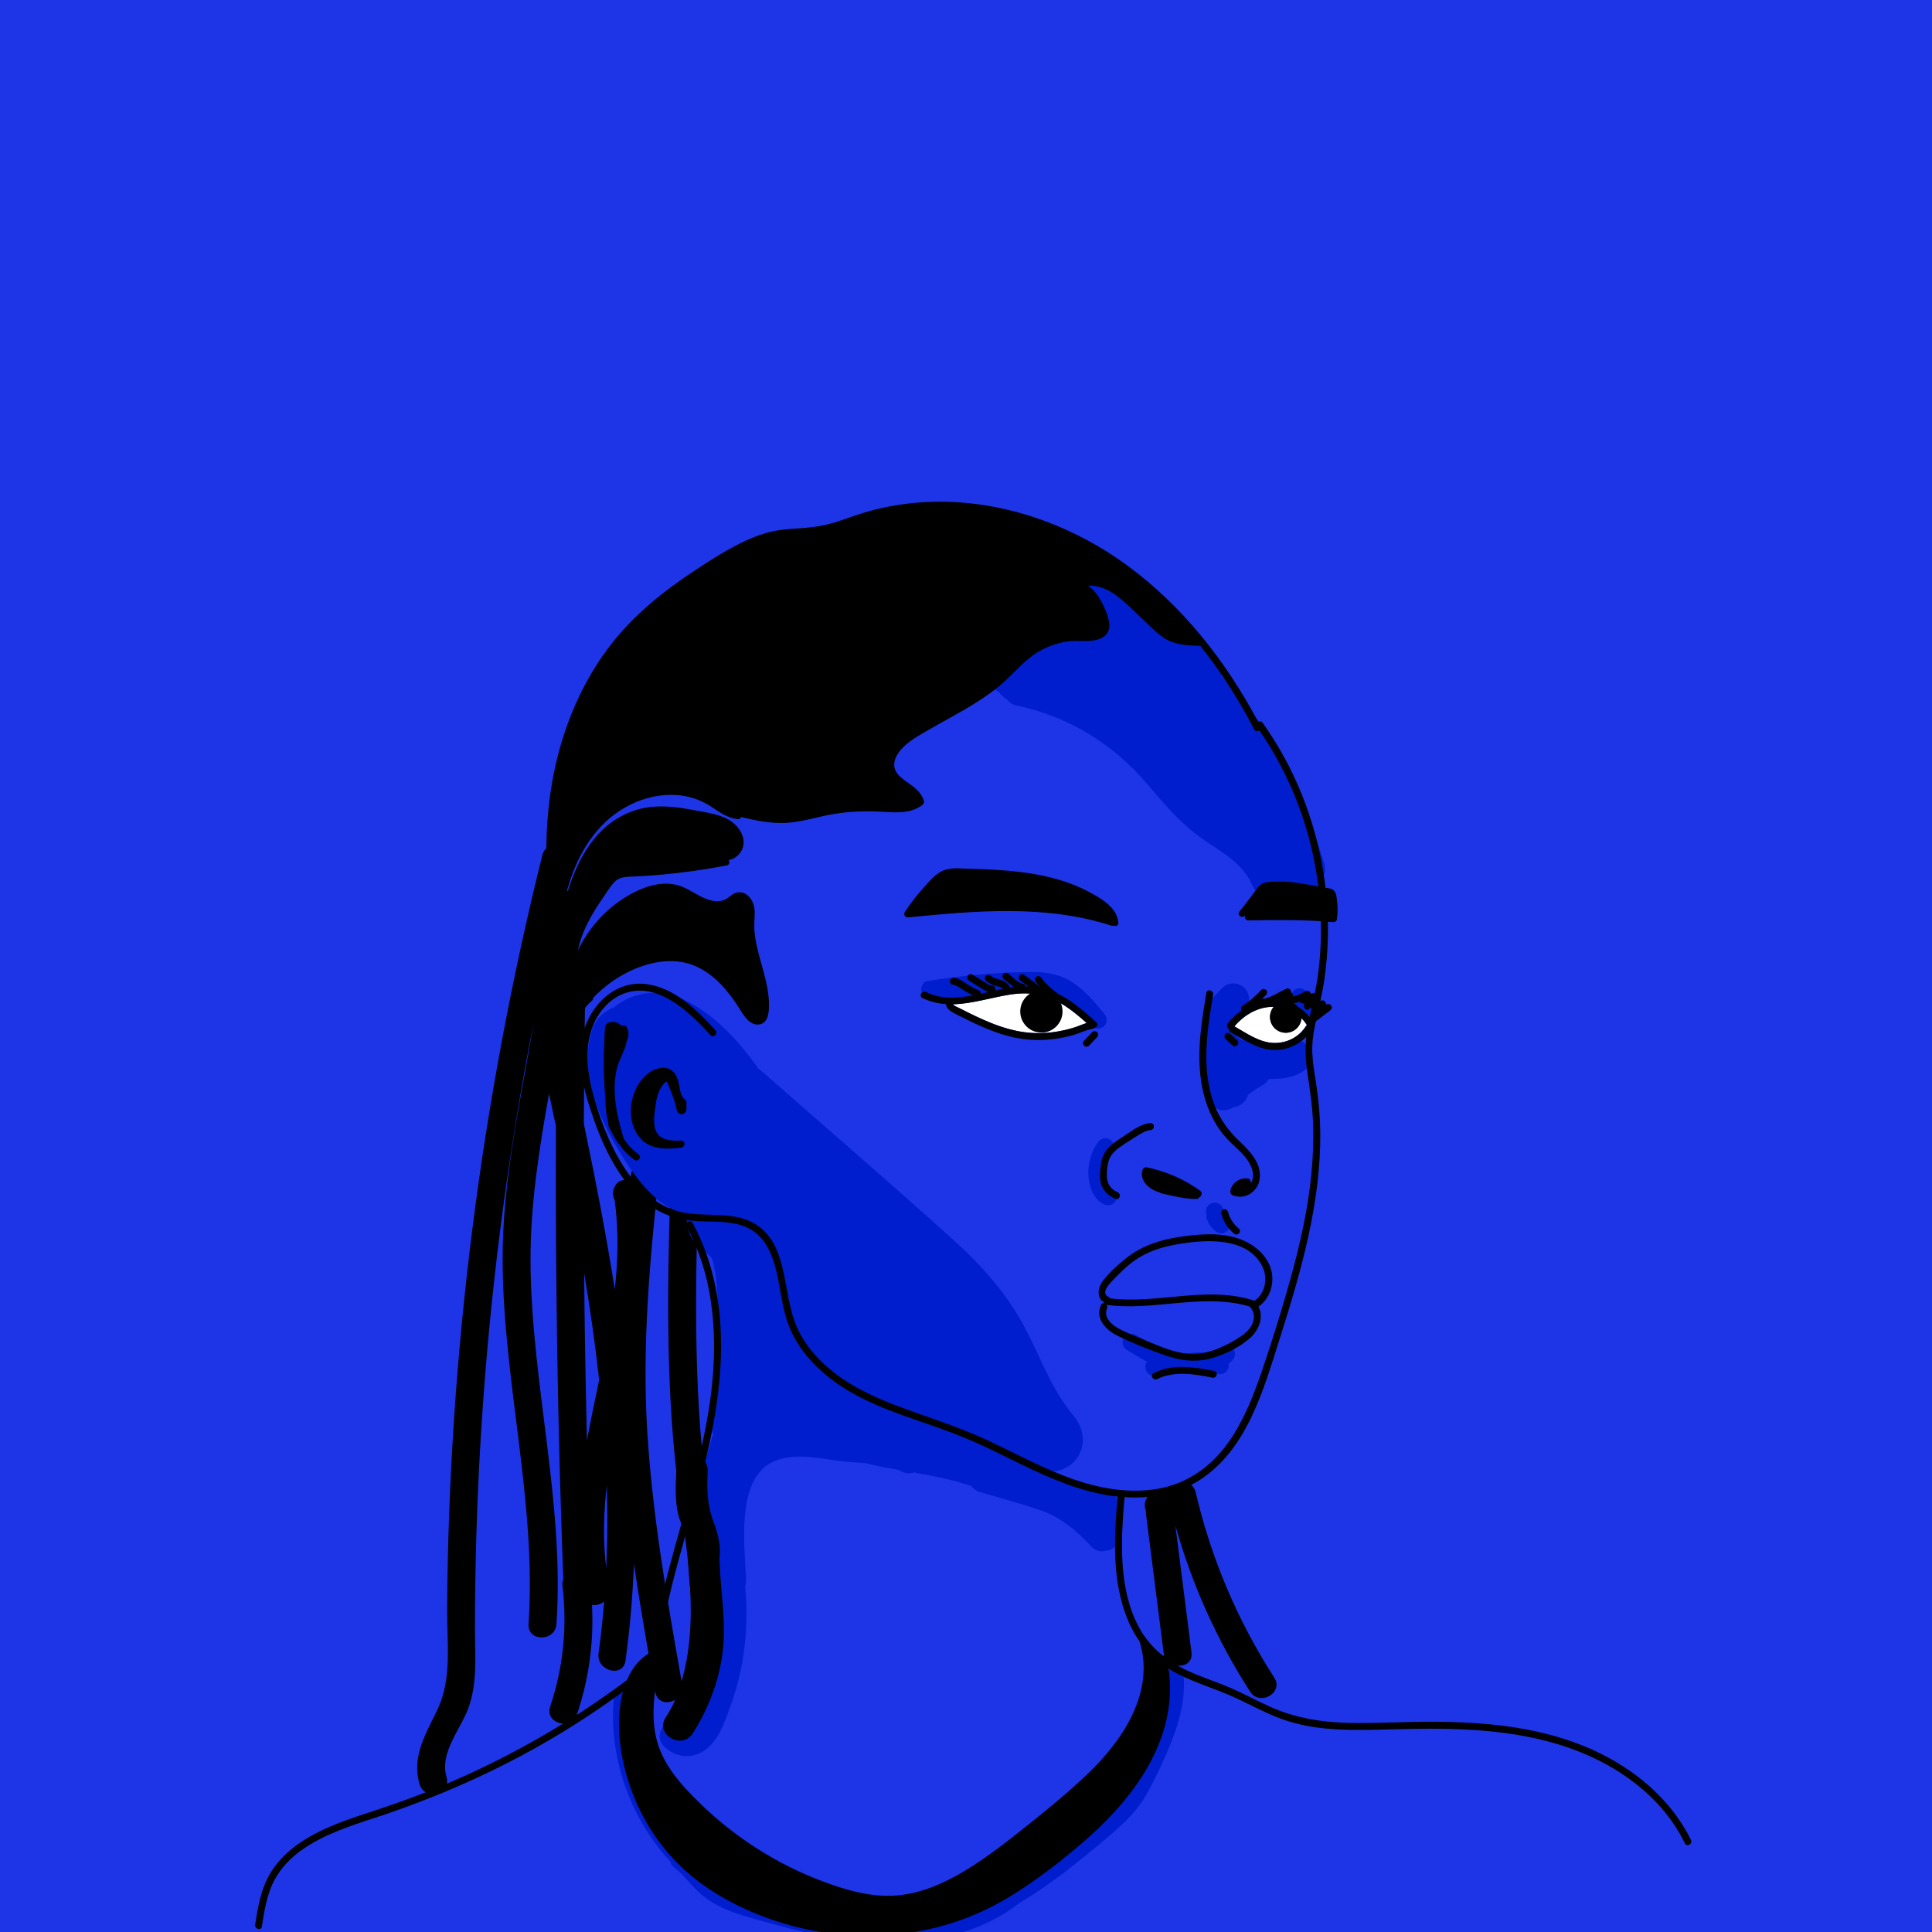 <?xml version="1.0" encoding="UTF-8"?>
<svg xmlns="http://www.w3.org/2000/svg" viewBox="0 0 1920 1920">
  <defs>
    <style>
      .i {
        fill: #001ece;
      }

      .j {
        fill: #1e35e7;
      }

      .k {
        fill: #fff;
      }
    </style>
  </defs>
  <g id="a" data-name="Layer 1">
    <rect class="j" x="0" width="1920" height="1920"/>
    <path d="M699.45,1458.68c-11.11-102.5-7.84-205.82-4.61-308.65.56-17.86-27.18-17.84-27.74,0-3.09,98.39-6.17,197.14,3.25,295.3,6.98,72.74,28.04,153.54,7.01,225.51-14.54-82.41-29.01-165.04-34.15-248.68-5.24-85.19,2.57-169.69,11.55-254.35,1.88-17.73-25.88-17.6-27.74,0-.47,4.39-.93,8.79-1.38,13.18-7.81-1.2-15.92,3.08-14.62,12.96,3.89,29.48,3.15,58.65-.05,87.64-8.63-55.21-19.36-110.19-30.77-164.89.18-39.85.54-79.69,1.16-119.54.17-10.94-10.16-15.14-18.26-12.69,4.16-28.86,7.24-57.86,8.07-87.12.24-8.29-5.62-12.68-12.01-13.27,2.14-8.92,4.31-17.83,6.53-26.73,4.31-17.33-22.44-24.72-26.75-7.38-60.9,244.79-93,496.7-94.6,748.97-.21,32.82,5.1,69.06-9.38,99.53-11.45,24.11-26.19,47.1-17.97,74.7,5.09,17.07,31.87,9.8,26.75-7.38-7.11-23.88,14.06-47.18,21.86-68.66,9.01-24.8,6.42-52.23,6.42-78.12,0-62.47,1.86-124.94,5.57-187.3,7.35-123.49,21.97-246.52,43.87-368.27,2.93-16.28,6-32.53,9.19-48.75-13.2,79.45-31.63,158.28-31.15,239.28.72,120.61,33.89,238.99,25.76,359.95-1.2,17.82,26.55,17.75,27.74,0,8.13-120.96-25.05-239.34-25.76-359.95-.33-56.41,8.52-111.79,18.38-167.07,2.3,10.74,4.58,21.5,6.85,32.27-.67,150.15,1.73,300.29,7.3,450.35-.75,1.8-1.11,3.92-.81,6.45,4.86,40.87.88,80.9-12.17,119.95-5.67,16.97,21.11,24.25,26.75,7.38,11.73-35.09,16.73-71.65,14.77-108.38,4.11.68,8.67-.57,12.12-3.33-1.38,17.13-3.2,34.26-5.59,51.39-2.43,17.46,24.3,25.01,26.75,7.38,4.47-32.05,7.15-64.08,8.39-96.07,6.31,42.57,13.78,84.98,21.26,127.33,1.88,10.63,12.4,12.05,19.74,7.67-2.02,4.94-4.26,9.84-6.77,14.68-8.2,15.83,15.73,29.88,23.96,14,42.17-81.42,20.69-172.86,11.32-259.3ZM583.3,1431.55c-1.34-55.54-2.3-111.08-2.8-166.63,5.94,35.42,11.03,70.94,14.94,106.55-4.18,20.02-8.45,40.04-12.14,60.09ZM602.46,1558.54c-3.38-27.69-2.57-55.19.57-82.59.86,27.51.7,55.05-.57,82.59Z"/>
    <path d="M1266.3,1667.11c-36.49-56.6-62.66-118.29-77.98-183.87-4.06-17.38-30.82-10.02-26.75,7.38.42,1.82.89,3.62,1.33,5.43-8.04-8.82-25.9-6.25-24.08,8.08l17.54,138.08c2.22,17.47,29.99,17.69,27.74,0l-16.04-126.31c16.34,58.45,41.34,114.09,74.3,165.21,9.64,14.96,33.67,1.06,23.96-14Z"/>
  </g>
  <g id="b" data-name="Layer 6">
    <path class="i" d="M1098.81,1483.03c-1.86-1-3.9-1.95-6.27-2.8-17.83-6.4-36-12.03-54.11-17.7,10.21,1.18,21.23-2.24,28.26-9.27,13.46-13.46,11.53-32.97,0-46.59-21.24-25.11-32.51-57.45-47.64-86.26-17.91-34.1-42.99-62.37-71.43-88.06-62.41-56.37-126.27-111.22-189.42-166.77-1.42-1.25-2.88-2.3-4.35-3.26-19.16-27.59-44.36-55.06-75.06-69.24-24.6-11.36-50.72-6.98-69.13,8.33-9.96,3.57-18.21,11.92-21.32,22.39-5.77,19.39-5.43,37.83-.96,55.2,5.09,24.39,17.59,48.3,29.78,68.11,14.88,24.19,37.1,54.68,66.11,59.79-3.04,13.66,3.78,27.22,15.57,35.63,3.24,2.31,6.15,5.07,8.82,8.1,4.88,17.44,5.71,35.26,5.51,54.2-.07,7.03.69,13.34,2.1,19.14-3.11,4.81-4.89,10.89-4.57,18.29.99,23.64-.07,47.04-3.19,70.5-.65,4.91-.13,9.27,1.26,13.07-.69,1.26-1.25,2.68-1.62,4.32-2.34,10.36-7,19.87-7.77,30.6-.74,10.34,1.67,20.92,3.3,31.06,3.78,23.57,5.84,47.34,7.22,71.16.07,1.89.14,3.75.21,5.58-.77,1.95-1.13,4.23-.86,6.9,2.45,24.7,2.02,49.47-2.82,73.87-2.24,11.28-5.22,22.4-8.93,33.29-.74,2.17-13.79,32.52-15.17,31.17-14.33-14.11-36.41,7.95-22.07,22.07,10.3,10.14,25.51,12.47,38.25,4.82,14.93-8.96,21.27-28.44,26.98-43.85,14.26-38.48,18.99-80.14,15.01-120.89.74-1.86,1.14-4,1.01-6.49-.31-5.78-.66-11.55-1.05-17.32-2.09-37-3.94-89.62,32.8-101.47,19.41-6.26,40.73-1.52,60.3,1.18,8.55,1.18,17.73,1.48,26.86,2.18,10.26,2.94,20.88,4.73,31.72,6.5,1.23.54,2.43,1.11,3.62,1.74,4.48,2.38,8.83,2.43,12.56,1.04,13.9,2.49,27.72,5.3,41.43,8.69,5.18,1.66,10.39,3.24,15.6,4.8,1.78,2.66,4.53,4.82,8.42,5.98,20.14,6,40.65,11.33,60.51,18.22,20.28,7.04,35.7,20.24,50.08,35.77,4.27,4.61,9.35,5.63,13.91,4.4,8.31-.19,15.26-7.22,15.26-15.57v-27.03c0-8.13-6.68-15.02-14.71-15.51Z"/>
    <path class="i" d="M1316.19,858.91c-20.68-68.54-52.19-136.46-101.84-186.42.43-3.93-.51-8.11-3.47-11.91-10.12-12.99-21.99-23.14-34.16-33.45-21.73-26.32-47.43-48.61-80.96-59.27-14.06-4.47-23,11.42-17.62,22.93,2.6,5.56,3.93,11.05,4.25,16.32-4.25,1.66-8.39,3.57-12.35,5.96-.22.13-.42.3-.64.43-5.07-6.9-15.83-10.69-24.51-3.72l-29.11,23.41c-8.11,6.52-18.22,12.69-24.03,21.55-1.05,1.6-1.86,3.26-2.56,4.93-8.3,5.64-10.99,18.94.3,26.16,1.02.65,2.05,1.23,3.09,1.77,2.3,3.17,5.25,5.9,8.73,8,1.82,2.57,4.66,4.57,8.75,5.44,52.07,11.04,96.27,38.29,130.61,78.8,16.19,19.09,31.66,37.38,52.04,52.19,18.09,13.15,42.03,24.78,51.1,46.58,2.91,6.98,7.43,10.78,15.05,11.46,14.52,1.29,28.2.19,42.45-2.7,5.92-1.2,11.12-7.74,11.62-14.08,3.38-3.36,5.09-8.32,3.27-14.37Z"/>
    <path class="i" d="M1280.83,1036.57c-.72.54-1.5.99-2.32,1.42-.48.08-1.22.14-2.23-.03-4.43-.74-9.41-.43-13.93-.72-8.82-.58-17.51-1.5-26.16-3.45-1.16-.26-2.29-.51-3.4-.75-1.4-1.59-3.08-2.91-4.97-3.82.07-.23.12-.39.12-.39,1.27-3.99,2.9-7.72,3.7-11.84.5-2.57.4-5.15-.15-7.59,1.74-1.83,3.49-3.66,5.24-5.49,2.8-2.94,4.57-6.94,4.57-11.03,0-3.83-1.7-8.4-4.57-11.04-2.97-2.73-6.88-4.76-11.03-4.57-4.08.18-8.14,1.54-11.04,4.57-2.71,2.84-5.42,5.68-8.13,8.52-2.8,2.94-4.57,6.94-4.57,11.03,0,1.34.28,2.77.67,4.18-.49.97-.87,2.01-1.09,3.12-2.01,10.36-7.58,19.33-5.07,30.33.42,1.84,1.05,3.61,1.83,5.29-.03.08-.08.15-.11.23-.98,1.86-1.42,3.86-1.34,6.01.19,1.38.37,2.77.56,4.15.2.72.46,1.41.75,2.08-4.01,12.78-.63,29.74,5.26,39.26,5.57,9,15.73,8.88,22.52,4.24,1.03-.08,2.07-.29,3.12-.62,5.24-1.69,9.73-6.19,11.14-11.51.26-.22.52-.44.78-.65.34-.27.61-.48.81-.65.84-.62,1.68-1.24,2.53-1.84,3.56-2.52,7.25-4.81,11.03-6.97,2.34-1.33,4.19-3.38,5.52-5.74,13.04.15,25.68-1.27,35.7-8.77-.01-.01-.02-.03-.03-.04,1.07-.72,2.13-1.5,3.19-2.4,13.3-11.35-4.66-35.18-18.91-24.51Z"/>
    <path class="i" d="M1097.35,1007.45c-8.76-10.89-17.82-21.5-29.27-29.68-13.28-9.48-28.14-12.02-44.18-11.83-34.23.41-68.38,3.58-102.17,9.02-4.2.68-6.79,5.67-6.21,9.51.67,4.44,4.1,7.19,8.52,7.52,23.11,1.72,46.31-.02,68.96-4.88,2.24-.48,3.79-1.58,4.8-2.98,7.57-.39,15.16-.66,22.74-.8,7.45-.13,15.09-.44,22.37,1.41,5.8,1.48,10.98,4.19,15.87,7.61,10.34,7.24,18.47,17.6,26.31,27.35,2.94,3.65,9.2,3.06,12.26,0,3.61-3.61,2.95-8.6,0-12.26Z"/>
    <path class="i" d="M1309.24,1000.12c-.41-1.47-1.16-2.74-2.23-3.83l-9.34-11.62c-.79-.85-1.72-1.44-2.79-1.79-1.03-.54-2.15-.79-3.34-.75-1.19-.04-2.31.2-3.34.75-1.08.35-2,.95-2.79,1.79-1.52,1.65-2.64,3.82-2.54,6.13.1.77.21,1.54.31,2.3.41,1.47,1.15,2.74,2.23,3.83,3.11,3.87,6.23,7.75,9.34,11.62.79.85,1.72,1.44,2.79,1.79,1.03.54,2.15.79,3.34.75,1.19.05,2.31-.2,3.34-.75,1.07-.35,2-.95,2.79-1.79,1.52-1.65,2.64-3.82,2.54-6.13-.1-.77-.21-1.54-.31-2.3Z"/>
    <path class="i" d="M1221.19,1212.67c-2.19-4.39-4.37-8.79-6.56-13.18-.93-1.87-3.22-3.44-5.18-3.98-1.15-.36-2.3-.41-3.46-.15-1.15.05-2.23.39-3.22,1.03-1.85,1.19-3.48,2.97-3.98,5.18-.1.77-.21,1.54-.31,2.3,0,1.14.28,2.2.7,3.22-.35,1.39-.43,2.84.06,4.15.89,2.36,1.88,4.64,3.4,6.66.95,1.26,1.89,2.54,3.02,3.65,1.12,1.11,2.41,2.05,3.67,2.99.69.29,1.38.58,2.07.87,1.15.36,2.3.41,3.46.15.78,0,1.51-.2,2.19-.59,1.08-.35,2-.95,2.79-1.79,1.02-1.11,1.77-2.4,2.23-3.83.72-2.23.13-4.67-.87-6.68Z"/>
    <path class="i" d="M1105.48,1181.75c-.43-.23-.84-.47-1.26-.71-.06-.03-.08-.05-.13-.08-.56-.55-1.11-1.1-1.64-1.68-.04-.07-.07-.1-.12-.2-.25-.42-.52-.82-.75-1.25-.24-.43-.46-.87-.68-1.3-.02-.04-.03-.06-.04-.1-.62-1.86-1.19-3.68-1.55-5.61-.07-.39-.14-.79-.2-1.19,0-.11-.02-.26-.04-.46-.08-1.2-.16-2.38-.17-3.58,0-1.06.03-2.13.1-3.19.04-.53.11-1.06.14-1.59,0-.03,0-.03,0-.06,0,0,0,0,0-.01.42-2.1.82-4.17,1.46-6.21.32-1.02.7-2.01,1.06-3.01,0-.02,0-.02.01-.04.02-.04.03-.05.05-.09.25-.47.45-.96.69-1.44,1.02-2.02,2.21-3.94,3.53-5.78,2.64-3.7.77-9.81-3.11-11.86-4.47-2.36-9.04-.84-11.86,3.11-6.47,9.07-9.84,20.64-9.37,31.76.48,11.27,4.51,23.93,15.14,29.53,4.01,2.11,9.61,1.15,11.86-3.11,2.12-4,1.17-9.6-3.11-11.86Z"/>
    <path class="i" d="M1227.3,1345.75c0-2.13-.94-4.67-2.54-6.13-1.65-1.52-3.82-2.64-6.13-2.54-2.27.1-4.52.86-6.13,2.54-.43.45-.91.84-1.37,1.25-.79.54-1.62,1.02-2.47,1.44-.89.32-1.81.57-2.74.76-.74.06-1.47.14-2.22.11-1.56-.05-3.24.51-4.63,1.38-6.48-.79-13.07-.63-19.58.43-2.45.4-4.94,1.03-7.46,1.73-1.56-2.25-3.99-3.87-6.85-3.56-.94.1-1.87.17-2.81.16-.47,0-.93-.03-1.4-.06-1-.1-.93-.08.23.06-.34.12-1.71-.34-2.06-.42-.92-.22-1.82-.49-2.71-.79-.28-.09-1.95-.77-1.93-.74-.44-.2-.87-.39-1.3-.6-1.63-.79-3.23-1.66-4.8-2.55-6.67-3.78-13.24-7.75-19.85-11.63-3.91-2.3-9.68-1.02-11.86,3.11-2.2,4.16-1.07,9.41,3.11,11.86,6.7,3.94,13.35,8,20.14,11.78-.64.82-1.16,1.79-1.47,2.94-1.14,4.15,1.41,9.89,6.06,10.67,12.21,2.03,23.2-1.63,34.97-4.31,10.49-2.39,20.79-1.37,30.73,2.66,4.34,1.76,9.53-1.91,10.67-6.06.41-1.48.38-2.85.08-4.12,1.36-.98,2.65-2.05,3.8-3.25,1.56-1.63,2.54-3.86,2.54-6.13Z"/>
    <path class="i" d="M1176.34,1665.88c-.34-4.67-3.74-8.67-8.67-8.67-4.43,0-9.02,3.98-8.67,8.67,2.71,36.77-15.42,72.21-32.04,103.87-4.27,8.13-9.02,15.94-15.23,22.73-6.11,6.68-13.03,12.54-19.94,18.36-14.09,11.87-28.17,23.77-42.77,35.01-16.61,12.78-33.92,24.67-52.29,34.78-1.67.92-2.77,2.13-3.44,3.46-33.25,21.65-73.33,29.98-112.82,29.32-24.8-.42-49.34-4.15-73.52-9.5-23.23-5.14-46.61-11.14-69.18-18.72-11.21-3.76-22.09-8.72-30.86-16.83-2.25-2.09-4.41-4.25-6.52-6.45-.03-2.17-.78-4.29-2.49-5.69-37.89-31.18-62.9-76.41-69.68-125-1.93-13.82-2.15-27.9-1.02-41.8.38-4.67-4.26-8.67-8.67-8.67-5.01,0-8.29,3.98-8.67,8.67-4.27,52.57,12.66,105.77,44.92,147.27,3.61,4.65,7.47,9.07,11.45,13.38.46,2.4,1.98,4.58,4.11,6.21,9.13,6.95,15.92,16.58,24.3,24.34,8.82,8.17,19.01,13.8,30.11,18.23,10.99,4.38,22.5,7.43,33.88,10.63,12.33,3.47,24.71,6.76,37.19,9.67,47.82,11.15,97.86,16.61,146.17,5.21,24.59-5.8,48.34-16.03,68.6-31.23.56-.42,1.06-.89,1.52-1.38,31.55-18.35,59.86-41.67,87.73-65.11,15.08-12.68,29.24-25.28,39.09-42.63,9.68-17.03,18.08-35.26,25.34-53.44,8.19-20.51,13.71-42.46,12.07-64.69Z"/>
  </g>
  <g id="e" data-name="Layer 4">
    <path class="k" d="M1297.94,1019.6c-6.76,10.88-18.8,17.08-31.55,16.89-14.66-.23-27.36-9.58-39.69-16.52,9.06-10.56,21.68-18.5,35.83-19.33,14.14-.83,28.53,5.63,36.09,17.81.06.09.12.15.18.24-.31.25-.62.52-.86.92Z"/>
    <path class="k" d="M1066.77,1021.37c-5.92,1.77-11.95,3.16-18.05,4.09-12.28,1.87-24.89,1.69-37.08-.71-11.8-2.32-23.2-6.4-34.19-11.25-5.32-2.35-10.56-4.87-15.77-7.46-2.84-1.41-5.66-2.84-8.48-4.28-1.33-.68-5.14-2.02-6.15-3.73,18.84-.38,38.01-6.69,56.56-9.61,9.54-1.5,18.94-1.66,28.07.02.98.86,2.39,1.19,3.6.78,4.96,1.2,9.84,2.92,14.59,5.39,11.1,5.77,20.76,13.79,30.08,22.07-4.45,1.29-8.82,3.39-13.19,4.7Z"/>
    <path d="M1232.67,1135.02c-11.58-10.88-20.61-22.82-26.14-37.85-5.49-14.91-7.66-30.72-7.7-46.56-.06-20.89,3.33-41.55,6.73-62.1.72-4.37-5.96-6.24-6.69-1.84-5.12,30.98-10.31,62.79-4.13,94.02,2.59,13.1,7.2,25.99,14.27,37.37,3.63,5.85,7.93,11.28,12.79,16.15,5.11,5.13,10.76,9.76,15.42,15.33,5.19,6.2,9.85,15.21,7.27,23.49-.28.91-.7,1.8-1.2,2.65-.1-.43-.24-.85-.41-1.26-.01-.57-.11-1.13-.42-1.61-.45-.7-1.2-1.47-2.07-1.59-2.32-.32-4.6-.28-6.86.44-2.25.71-4.25,1.88-6.02,3.42-1.52,1.32-2.85,3.04-3.67,4.89-.57,1.28-1.08,2.59-1.17,4.01-.14,2.34,1.75,4.12,3.94,4.41.14.02.29,0,.43.02,10.51,3.57,22.14-4.06,24.47-14.91,3.39-15.72-8.34-28.61-18.85-38.48Z"/>
    <path d="M1192.67,1183.27c-15.78-11.31-33.88-19.23-52.89-23.17-1.9-.39-3.65.54-4.27,2.42-3.25,9.88,5.16,18.15,13.67,21.46,1.09.43,2.2.74,3.32,1,.4.44.91.81,1.66.97,11.44,2.53,23.02,5.62,34.81,5.58,1.49,0,2.43-.8,2.93-1.83,2.24-.83,3.4-4.56.76-6.45Z"/>
    <path d="M1143.33,1116.15c-9.43.55-18.06,7.35-25.67,12.38-7.34,4.86-16.23,10.01-20.43,18.1-2.06,3.98-2.9,8.31-3.44,12.72-.58,4.72-1.07,9.52-.29,14.25,1.38,8.36,7.36,14.87,15.17,17.8,4.18,1.57,5.99-5.13,1.84-6.69-6.67-2.5-10.38-8.76-10.49-15.71-.11-7.06.53-15.89,4.97-21.68,4.38-5.7,11.34-9.65,17.26-13.52,3.27-2.14,6.59-4.21,9.96-6.21,3.46-2.06,7.01-4.26,11.13-4.5,4.44-.26,4.47-7.19,0-6.94Z"/>
    <path d="M1089.43,1015.85c-10.83-9.73-21.92-19.61-34.81-26.57-1.08-.58-2.17-1.09-3.26-1.61-.28-.43-.63-.83-1.1-1.14-.79-.54-1.58-1.08-2.35-1.65-.19-.14-.38-.28-.57-.43-.05-.04-.19-.14-.27-.21-.32-.25-.63-.5-.95-.75-1.45-1.18-2.84-2.41-4.19-3.71s-2.63-2.64-3.86-4.05c-.63-.72-1.25-1.45-1.84-2.2-.12-.15-.24-.3-.36-.45-.05-.06-.04-.05-.07-.09,0,0,0,0,0,0-.32-.42-.63-.84-.94-1.26-1.07-1.46-3.06-2.33-4.74-1.24-1.45.93-2.39,3.18-1.24,4.74,1.55,2.12,3.23,4.11,4.98,6.03-5.2-4.48-10.6-8.73-16.28-12.59-1.5-1.02-3.91-.34-4.74,1.24-.93,1.76-.36,3.65,1.24,4.74,1.55,1.06,3.09,2.13,4.61,3.24.78.57,1.56,1.15,2.33,1.73.3.23.61.46.91.69-.88-.04-1.76-.09-2.64-.1-.29-1.2-1.07-2.29-2.35-2.53-.76-.14-1.5-.33-2.22-.59-.02,0-.07-.02-.12-.04-.09-.04-.25-.1-.3-.12-.33-.15-.65-.31-.97-.49-.68-.37-1.34-.78-1.98-1.21-.3-.21-.6-.42-.9-.63-.15-.11-.3-.22-.44-.33-.04-.03-.03-.02-.05-.04-.01,0,0,0-.01-.01-2.63-2.14-5.21-4.33-7.81-6.5-1.39-1.16-3.56-1.46-4.9,0-1.18,1.28-1.48,3.66,0,4.9,2.81,2.36,5.58,4.79,8.49,7.03.58.45,1.18.88,1.79,1.29-1.26.17-2.52.35-3.79.54-.01-.03-.01-.05-.02-.08-.89-2.16-2.16-3.76-4.04-5.15-1.59-1.18-3.5-1.92-5.38-2.48-1.96-.58-3.93-1.07-5.88-1.7-.01,0,0,0-.01,0,0,0,0,0,0,0-.23-.11-.46-.22-.69-.33-.41-.21-.81-.43-1.21-.67-.39-.24-.77-.5-1.15-.77-.05-.03-.05-.04-.08-.06-.22-.18-.43-.36-.65-.55-1.36-1.2-3.59-1.44-4.9,0-1.21,1.31-1.45,3.62,0,4.9,3.15,2.79,6.73,4.3,10.76,5.34.94.24,1.87.48,2.79.79.22.07.43.15.64.23.03.01.04.01.06.02.32.15.65.3.96.47.32.18.61.4.92.57.03.01.01,0,.03,0,.01.01,0,0,.02.02.13.12.27.23.4.36.12.11.23.23.34.35-2.6.52-5.2,1.07-7.82,1.65.26-.48.44-.99.42-1.57-.08-1.84-1.52-3.51-3.47-3.47-1.5.03-2.43-.4-3.99-1.29-1.67-.95-3.28-2.01-4.91-3.02-3.47-2.16-6.94-4.31-10.42-6.47-1.54-.96-3.89-.38-4.74,1.24-.9,1.7-.4,3.72,1.24,4.74,3.71,2.3,7.41,4.61,11.12,6.91,2.65,1.65,5.36,3.54,8.38,4.38-2.56.59-5.13,1.18-7.7,1.74.03-1.25-.47-2.57-1.64-3.09-4.39-1.98-8.63-4.28-12.67-6.91-3.74-2.43-7.53-5.18-12.07-5.79-1.85-.25-3.72.45-4.27,2.42-.44,1.62.55,4.01,2.42,4.27,4.09.55,7.23,3.04,10.78,5.33,3.1,2,6.35,3.75,9.67,5.37-15.98,3-31.88,3.96-46.81-3.37-3.99-1.96-7.51,4.02-3.5,5.99,7.65,3.75,15.45,5.5,23.34,6.04.91,5.35,5.11,7.53,9.73,9.88,6.12,3.12,12.26,6.21,18.48,9.12,12.15,5.67,24.69,10.76,37.78,13.76,13.3,3.05,26.94,3.78,40.49,2.1,6.7-.83,13.33-2.16,19.84-3.98,6.43-1.8,12.86-5.29,19.44-6.26.79-.12,1.31-.47,1.72-.89,2.48-.47,4.38-3.57,1.98-5.73ZM1066.77,1021.37c-5.92,1.77-11.95,3.16-18.05,4.09-12.28,1.87-24.89,1.69-37.08-.71-11.8-2.32-23.2-6.4-34.19-11.25-5.32-2.35-10.56-4.87-15.77-7.46-2.84-1.41-5.66-2.84-8.48-4.28-1.33-.68-5.14-2.02-6.15-3.73,18.84-.38,38.01-6.69,56.56-9.61,9.54-1.5,18.94-1.66,28.07.02.98.86,2.39,1.19,3.6.78,4.96,1.2,9.84,2.92,14.59,5.39,11.1,5.77,20.76,13.79,30.08,22.07-4.45,1.29-8.82,3.39-13.19,4.7Z"/>
    <path d="M1090.29,1025.78c-.66-.61-1.53-1.06-2.45-1.02-.9.04-1.81.34-2.45,1.02-2.68,2.84-5.35,5.68-8.03,8.51-.62.66-1.02,1.54-1.02,2.45,0,.85.38,1.87,1.02,2.45.66.61,1.53,1.06,2.45,1.02.9-.04,1.82-.34,2.45-1.02,2.68-2.84,5.35-5.68,8.03-8.51.62-.66,1.02-1.54,1.02-2.45,0-.85-.38-1.87-1.02-2.45Z"/>
    <path d="M1229.62,1033.87c-2.3-2.11-4.61-4.23-6.91-6.34-.67-.62-1.52-1.02-2.45-1.02-.85,0-1.87.38-2.45,1.02-.61.66-1.06,1.53-1.02,2.45.04.9.33,1.83,1.02,2.45,2.3,2.11,4.61,4.23,6.91,6.34.67.62,1.52,1.02,2.45,1.02.85,0,1.87-.38,2.45-1.02.61-.66,1.06-1.53,1.02-2.45-.04-.9-.33-1.83-1.02-2.45Z"/>
    <path d="M1081.71,886.1c-14.1-7.46-29.4-12.47-44.97-15.76-15.95-3.37-32.22-5.06-48.48-6-8.38-.49-16.76-.78-25.15-.98-8.06-.2-17.23-1.51-24.93,1.43-8.29,3.17-14.88,11.34-20.66,17.76-6.74,7.5-12.87,15.51-18.43,23.92-1.37,2.07.41,5.47,2.99,5.22,67.18-6.5,136.86-12.99,202.23,8.16.79.26,1.46.17,2.06-.05,2.14,1.12,5.28.23,5.04-2.82-1.24-15.36-17.5-24.43-29.7-30.88Z"/>
    <path d="M1263.5,1262.95c-3.78-15.83-18.03-27.14-32.85-32.13-18.89-6.35-40.37-4.38-59.73-1.41-18.76,2.88-36.83,9.02-51.81,20.96-8.27,6.59-16.89,14.41-23.31,22.85-4.68,6.15-6.35,16.47,1.21,20.96.02.35.12.69.26,1-1.21-.22-2.46.24-3.14,1.74-6.04,13.39,4.68,24.61,15.97,30.28,14.92,7.49,30.88,13.66,46.58,19.29,15.33,5.49,30.74,7.82,46.67,3.47,13.82-3.77,28.65-10.99,39.37-20.61,8.39-7.54,13.57-20.87,7.87-30.89,11.27-7.43,16.03-22.48,12.92-35.5ZM1107.19,1271.01c5.85-6,11.81-12.03,18.54-17.06,12.72-9.49,27.87-14.53,43.36-17.25,27.4-4.81,69.34-8.26,84.97,20.92,6.25,11.66,3.76,27.56-7.31,35.03-46.85-15.44-95.94,3.63-143.73-2.4-.27-.58-.69-1.11-1.47-1.48-8.48-3.98,2.25-14.29,5.64-17.76ZM1244.04,1316.77c-3.3,6.38-9.58,10.68-15.56,14.29-13.98,8.46-29.85,15.42-46.53,14.33-16.93-1.11-33.54-9.27-49.01-15.65-7.77-3.2-15.9-6.28-23.14-10.59-6.15-3.66-13.21-10.92-9.68-18.74.63-1.39.3-2.69-.43-3.67,46.99,6.45,95.85-12,141.93,1.56.07.07.09.15.16.22,5.23,4.65,5.34,12.3,2.27,18.24Z"/>
    <path d="M1206.77,1362.41c-20.01-3.87-41.27-7.44-60.29,2.14-3.99,2.01-.48,7.99,3.5,5.99,17.16-8.64,36.96-4.92,54.94-1.44,4.36.84,6.23-5.84,1.84-6.69Z"/>
    <circle cx="1034.93" cy="1005.17" r="21.01"/>
    <circle cx="1277.79" cy="1010.68" r="15.65"/>
    <circle cx="1277.79" cy="1010.68" r="15.65"/>
    <path d="M682.2,1098.88c0-1.13-.01-2.27-.02-3.41,0-.89-.38-1.82-1.02-2.45-.16-.16-.4-.27-.6-.4-3.72-2.99-4.43-7.68-5.25-12.15-.85-4.64-1.69-9.49-4.53-13.39-7.12-9.75-19.77-6.13-27.69.46-17.83,14.83-22.48,46.88-6.14,64.31,10.42,11.12,26.08,10.31,39.97,8.6,4.3-.53,4.59-7,0-6.94-8.05.12-18.84.31-23.82-7.31-4.9-7.5-2.72-19.3-1.61-27.65.59-4.42,1.48-8.91,3.11-13.07.73-1.87,1.65-3.67,2.76-5.35.49-.74,3.91-5.63,4.98-5.31.93.27,2.08,4.06,2.5,5,1.25,2.82,2.39,5.69,3.43,8.59,1.86,5.18,3.39,10.46,4.65,15.82.28,1.2,1.02,1.89,1.89,2.23.69.45,1.47.76,2.27.8.87.04,1.78-.22,2.54-.64.75-.41,1.45-1.14,1.84-1.89.47-.92.63-1.74.72-2.77.08-1.01.01-2.04,0-3.06Z"/>
    <path d="M634.21,1146.78c-5.8-4.02-10.42-9.3-14.36-15.1-4.46-15.05-8.4-30.47-8.97-46.22-.3-8.16.31-16.35,2.38-24.26,1.94-7.43,5.81-13.95,8.27-21.16.61-1.77,1.02-3.59,1.25-5.42.72-1.49,1.33-3.04,1.58-4.67.26-1.68.28-3.23-.05-4.91-.17-.86-.48-1.65-.88-2.39,0-1.71-1.06-3.38-3.28-3.34l-2.41.05c-3.02-2.79-7.08-4.52-11.19-3.59-2.54.57-4.47,1.69-4.99,4.33-.85,4.31-.71,9.11-.94,13.5-.47,8.73-.66,17.47-.58,26.21.1,10.78.67,21.55,1.6,32.28,0,7.63.67,15.12,2.53,22.38.2,1.46.36,2.93.58,4.39.1.65.35,1.13.67,1.51.04.09.04.19.08.27.99,1.98,2.04,3.94,3.11,5.88,1.45,2.98,3.13,5.91,5.17,8.77.17.24.39.39.59.57,4.48,6.48,9.75,12.36,16.34,16.92,1.54,1.07,3.85.28,4.74-1.24,1.01-1.72.3-3.68-1.24-4.74Z"/>
    <path d="M1231.16,1220.98c-1.36-1.12-2.64-2.34-3.82-3.65-.29-.33-.58-.66-.86-1-.16-.19-.31-.38-.46-.57-.02-.02-.01-.02-.03-.04-.54-.73-1.07-1.48-1.57-2.25-.95-1.49-1.79-3.04-2.52-4.65-.01-.03-.06-.13-.1-.23-.06-.14-.16-.39-.18-.43-.16-.41-.31-.82-.46-1.24-.31-.88-.58-1.77-.82-2.67-.47-1.75-2.49-3-4.27-2.42-1.8.58-2.92,2.39-2.42,4.27,2.04,7.66,6.48,14.73,12.6,19.79,1.4,1.15,3.56,1.47,4.9,0,1.17-1.28,1.49-3.67,0-4.9Z"/>
    <path d="M1680.41,1828.42c-19.99-40.72-56.6-70.85-97.42-89.36-48.77-22.12-102.99-27.62-155.99-28.01-27.94-.21-55.86,1.6-83.8,1.18-28.29-.43-55.59-4.53-81.5-16.31-12.49-5.68-24.56-12.22-37.12-17.75-11.51-5.06-23.42-9.14-35.09-13.8-10.82-4.33-21.02-9.57-30.14-16.18-.04-.18-.07-.36-.11-.54-.48-2.03-2.19-2.67-3.77-2.37-6.33-5.06-12.06-10.88-16.97-17.69-.16-.27-.32-.54-.53-.74-.76-1.09-1.58-2.11-2.3-3.25-22.8-35.94-22.13-82.49-19.13-123.39.3-4.12.67-8.23,1.05-12.34,7.65.5,15.34.45,22.95-.21-5.71,6.42-2.99,19.53,8.21,19.53,1.65,0,3.11-.3,4.4-.81.92-.24,1.75-.58,2.51-1,.26-.11.5-.25.74-.39.32.02.63.05.97.05,12.46,0,14.44-16.29,5.92-21.45,10.24-2.83,20.1-7.05,29.22-12.95,46.84-30.27,63.15-89.56,79.06-139.61,21.11-66.42,41.14-134.98,40.49-205.32-.16-17.45-1.83-34.74-4.58-51.96-1.43-8.93-2.93-17.87-3.32-26.91-.39-9.06.65-17.96,2.47-26.82.34-1.69.73-3.36,1.09-5.05,4.7-3.57,9.41-7.14,14.11-10.71,1.25-.95,2.04-2.3,1.59-3.92-.38-1.37-1.85-2.69-3.34-2.55-.81.08-1.61.22-2.4.35.29-2.24-1.63-4.48-4.27-3.85-.41.1-.81.19-1.22.29,1.53-7.07,2.95-14.17,3.98-21.37,2.1-14.64,3.3-29.41,3.53-44.2.07-4.35.03-8.7-.06-13.05,1.86.15,3.72.27,5.58.45,1.34.12,3.15-1.16,3.34-2.55.83-6.04,1.03-12.01.27-18.07-.5-3.95-.7-9.6-4.56-11.84-1.97-1.14-4.64-1.38-6.97-1.71-5.14-44.05-18.41-87.17-39.23-126.34-6.91-13.01-14.68-25.53-23.21-37.54-1.19-1.68-3.13-1.82-4.6-1.13-32.14-60.59-75.69-115.89-131.47-156.33-59.07-42.82-132.68-67.2-205.96-61.48-18.17,1.42-36.23,4.66-53.69,9.91-9.69,2.91-19.12,6.59-28.78,9.58-10.29,3.19-20.6,4.98-31.33,5.78-10.25.76-20.57,1.16-30.67,3.25-9.27,1.92-18.19,5.22-26.78,9.16-17.58,8.07-34.12,18.72-50.27,29.3-31.66,20.75-61.5,44.71-84.72,74.84-22.22,28.82-38.26,62.07-48.65,96.88-20.01,67.08-18.14,137.99-5.42,206.3.04,4.16.4,8.27,1.13,12.3-.64.56-1.06,1.4-1.01,2.53.33,8.54,3.54,16.76,6.01,24.85,1.1,3.58,2.19,7.16,3.29,10.74-.04,1.17-.08,2.35-.08,3.52,0,1.6.93,2.56,2.07,3,.81,2.64,1.61,5.27,2.42,7.91.45,1.46,1.79,2.55,3.34,2.54,4.59-.02,7.43-3.4,9.68-7,2.48-3.97,5.33-7.38,8.96-10.35,1.01-.82,1.25-1.81,1.07-2.75,10.57-11.16,23.2-20.33,37.15-26.89,20.41-9.6,45.02-13.97,66.15-4.04,18.13,8.52,31.46,24.58,41.94,41.21,4.19,6.65,9.8,16.75,19.08,16.16,9.71-.61,10.53-12.23,10.51-19.56-.05-21.57-9.01-41.67-12.97-62.59-.94-4.95-1.56-9.96-1.68-15-.15-6.21.98-12.45.11-18.63-1.13-8.07-7.74-17.09-16.94-15.47-4.18.74-6.85,3.76-10.21,6.02-4.9,3.29-10.98,3.19-16.49,1.76-10.35-2.69-18.77-9.88-28.67-13.7-19.87-7.67-41.98,1.54-58.73,12.52-19.08,12.51-34.31,30.35-44.19,50.77,3.69-19.39,14.45-37.13,25.64-53.36,3.39-4.92,6.65-10.41,10.83-14.7,4.96-5.08,12.01-4.83,18.61-5.13,14.71-.67,29.4-1.85,44.03-3.54,16.35-1.89,32.61-4.41,48.77-7.53,2.8-.54,3.03-3.46,1.7-5.28,6.42-.97,12.21-6.07,14.16-12.38,3.13-10.11-3.43-20.46-11.49-26.06-10.24-7.11-24.04-8.72-35.98-11-13.29-2.55-26.9-4.54-40.46-3.64-24.13,1.6-44.94,13.69-60.03,32.35-15.44,19.1-23.75,42.46-30.21,65.89,5.86-28.87,17.03-57.22,37.43-78.82,21.56-22.83,54.98-36.37,86.33-29.27,8.75,1.98,16.7,5.64,24.15,10.59,7.96,5.29,15.54,10.72,25.33,11.67,1.76.17,2.79-.83,3.15-2.11,14.59,3.46,29.49,6.59,44.53,5.83,16.2-.83,31.73-6.22,47.66-8.84,16.4-2.7,32.96-3.16,49.53-2.12,13.08.83,27.41,1.58,38.43-6.79,1.26-.95,2.03-2.3,1.59-3.92-2.47-9.25-10.5-14.39-17.83-19.67-3.81-2.75-7.91-5.8-10.12-10.06-2.88-5.58-1.5-11.56,1.7-16.68,7.16-11.47,20.54-18.31,31.88-24.9,11.78-6.86,23.83-13.24,35.61-20.12,11.52-6.73,22.76-13.97,33.1-22.43,10.67-8.73,19.51-19.44,30.2-28.12,10.85-8.8,24-14.53,37.8-16.66,10.85-1.67,23.5,1.62,33.72-3.16,13.48-6.31,7.41-21.46,2.72-31.66-3.6-7.83-8.48-15.73-15.61-20.5,10.3-.89,20.14,3.78,28.32,9.88,9.76,7.27,18.39,16.27,27.29,24.54,7.91,7.35,15.58,16.28,25.72,20.57,9.47,4,19.92,4.49,30.06,4.68.02,0,.04-.01.06-.01,15.43,19.3,29.33,39.84,41.65,61.15,4.19,7.25,8.2,14.6,12.06,22.04,1.16,2.23,3.52,2.05,5.03.81,31.72,46.01,51.85,99.7,58.6,155.18-.97-.18-1.94-.35-2.91-.53-6.29-1.14-12.57-2.37-18.9-3.24-5.95-.82-11.93-1.26-17.94-1.12-4.82.11-11.29-.17-15.73,2.02-4.63,2.28-7.72,8.25-10.76,12.19l-12.28,15.91c-2.69,3.49,3.16,6.9,5.89,3.6-.83,2.06.16,4.91,3.04,4.86,24.04-.4,48.12-.73,72.12.78.45,18.93-.6,37.9-3.32,56.62-.73,5.05-1.67,10.04-2.68,15.02-.49-.12-1-.18-1.5-.1-.86.13-1.7.31-2.53.49-.45-2.11-3.21-3.81-5.26-2.48-3.91,2.53-8.13,4.31-12.55,5.33.28-.95.21-2-.29-2.78-.39-.61-.91-.99-1.46-1.26.07-.44.05-.92-.08-1.42-.45-1.63-2.53-3.15-4.27-2.42-8,3.33-15.76,9.36-24.53,10.46,1.39-1.35,2.74-2.72,4.05-4.15,1.22-1.34,1.43-3.6,0-4.9-1.33-1.22-3.6-1.43-4.9,0-2.76,3.03-5.71,5.89-8.84,8.55-.77.65-1.55,1.3-2.34,1.93-.18.14-.35.28-.53.42-.07.05-.08.06-.1.08-.04.03-.09.07-.13.1-.4.31-.81.61-1.21.91-1.67,1.23-3.39,2.41-5.14,3.53-1.52.98-2.29,3.12-1.24,4.74,0,.01.02.02.03.03-5.15,3.6-9.8,7.94-13.69,12.84-1.66,2.09-.53,4.7,1.22,5.69-.15,1.19.26,2.43,1.64,3.2,14.38,8.07,28.75,18.31,45.99,17.54,11.13-.5,21.51-5.2,29.14-12.99-1.18,11.75-.68,23.34,1.11,35.38,2.52,16.95,5.06,33.7,5.67,50.85.6,16.76-.06,33.55-1.7,50.24-3.37,34.28-10.89,68.04-20,101.21-8.58,31.25-18.29,62.27-28.66,92.97-8.41,24.92-18.13,49.89-33.27,71.59-15.55,22.28-37.26,39.05-63.94,45.45-29.26,7.01-60.42,2.18-88.53-7.36-31.14-10.57-59.91-26.76-89.68-40.5-29.31-13.52-60.15-22.67-90.22-34.2-27.22-10.44-53.87-23.85-74.54-44.86-9.45-9.6-17.44-20.71-22.76-33.12-4.89-11.41-7.21-23.75-9.48-35.89-4.11-21.96-7.93-47.39-26.51-62.25-23.06-18.44-53.74-9.17-80.3-15.82-24.23-6.06-42.55-24.27-55.6-44.79-14.69-23.09-24.66-49.75-31.37-76.19-7.18-28.31-7.86-61.09,13.64-83.64,9.16-9.61,21.45-15.29,34.83-14.99,13.95.31,26.85,6.93,37.94,14.93,11.61,8.37,21.71,18.71,31.34,29.24,3.02,3.3,7.91-1.61,4.9-4.9-18.56-20.29-41.46-43.12-70.31-45.97-27.49-2.72-49.56,17.02-58.83,41.49-11.48,30.27-1.97,63.99,8.29,93.18,7.44,21.16,16.89,42.15,30.4,60.19-4.96.21-8.17,3.06-9.63,6.7-4.14,6.76-1.05,18.02,9.32,18.02,5.29,0,8.68-2.94,10.19-6.72.84-1.36,1.39-2.9,1.63-4.5,6.81,6.92,14.52,13,23.09,17.55,11.94,6.34,24.82,9.06,38.23,9.83,14.66.84,29.94-.3,44.09,4.35,12.57,4.13,21.66,13.36,27.21,25.16,10.69,22.69,9.95,48.99,18.49,72.41,9.58,26.26,29.71,46.9,52.69,62.09,26.43,17.47,56.81,27.49,86.51,37.79,16.29,5.65,32.47,11.53,48.21,18.6,15.24,6.85,30.14,14.43,45.18,21.7,28.87,13.96,58.6,26.89,90.64,31.15,1.43.19,2.86.35,4.29.5-3.74,40.81-5.8,84.9,10.45,123.35,3.07,7.27,6.87,14.15,11.36,20.51,15.39,49.56-15.76,96.96-49.98,130.1-18.7,18.11-38.95,34.72-59.25,50.98-20.47,16.4-41.26,32.83-63.72,46.46-20.55,12.48-43.26,22.71-67.46,24.88-25.94,2.33-51.48-5.21-75.49-14.29-44.71-16.91-85.9-43.19-120.19-76.47-19.73-19.15-39.25-40.41-44.84-68.19-5.73-28.48,1.28-57.99,7.9-85.68.66-2.77-1.82-4.51-3.98-4.28,5.85-37.25,15.75-73.57,25.91-109.82,2.36,6.19,4.09,12.41,3.21,18.51-.22,1.52-.19,2.95-.04,4.33-.42,1.49-.7,3.09-.64,4.91.84,26.17,6.49,52.29,4.21,78.5-2.38,27.29-11.97,52.72-26.64,75.71-10.84,16.98,16.16,32.65,26.95,15.75,15.49-24.25,25.68-51.09,29.55-79.63,4.12-30.43-1.88-59.92-2.86-90.33-.03-.8-.18-1.52-.3-2.26,1.78-14.04-.92-25.02-5.87-38.39-6.17-16.66-6.6-32.06-5.67-49.66.2-3.85-.8-6.95-2.53-9.32,12.11-50.04,19.86-101.83,13.61-153.26-3.59-29.47-11.84-58.18-26.06-84.32-2.13-3.92-8.12-.43-5.99,3.5,25.56,46.97,30.51,101.62,25.58,154.1-2.4,25.52-7.22,50.6-13.16,75.46-9.01-3.55-21.98,1.05-22.65,13.84-.73,13.89-1.29,28,1.63,41.7.72,3.39,1.98,6.85,3.4,10.36-2.3,8.14-4.59,16.28-6.84,24.42-8.83,31.95-16.99,64.14-21.95,96.96-.33,2.2,1.2,3.73,2.89,4.17-13.72,5.69-22.66,16.78-28.2,29.74-49.22,36.83-102.38,68.38-158.31,93.89-29.98,13.67-60.74,25.41-92.04,35.66-25.48,8.34-51.82,16.68-74.2,31.86-11.75,7.98-22.2,17.91-29.61,30.1-9.51,15.66-12.57,33.79-15.3,51.62-.67,4.37,6.01,6.25,6.69,1.84,2.48-16.19,5.01-32.86,13.09-47.36,6.26-11.24,15.3-20.66,25.7-28.16,21.78-15.72,47.87-24.17,73.14-32.45,61.79-20.24,121.3-46.4,177.3-79.53,23.93-14.16,47.14-29.49,69.58-45.89-1.37,5.1-2.34,10.31-2.95,15.46-3.19,27.03,1.73,55.68,10.89,81.14,9.57,26.58,24.57,51.16,44.13,71.56,21.22,22.13,47.83,38.59,75.89,50.62,54.67,23.43,116.5,29.99,174.74,17.51,29.93-6.41,58.33-18.11,84.3-34.26,26.79-16.66,52.2-36.5,75.81-57.4,44.7-39.58,84.35-93.61,80.6-156.34-.22-3.76-.63-7.51-1.18-11.23,21.42,13.27,46.52,19.39,69.14,30.2,12.16,5.81,24.09,12.12,36.58,17.25,12.85,5.28,26.23,8.79,39.97,10.78,27.58,3.99,55.48,2.56,83.24,1.88,55.85-1.38,113.19-.34,166.64,17.76,43.37,14.69,84.56,41.58,109.28,80.86,3.03,4.82,5.78,9.81,8.29,14.92,1.97,4.01,7.95.49,5.99-3.5ZM1297.94,1019.6c-6.76,10.88-18.8,17.08-31.55,16.89-14.66-.23-27.36-9.58-39.69-16.52,9.06-10.56,21.68-18.5,35.83-19.33,14.14-.83,28.53,5.63,36.09,17.81.06.09.12.15.18.24-.31.25-.62.52-.86.92ZM1301.54,1010.68c-4.67-5.78-10.77-10.23-17.55-13.14,2.58-.45,5.11-1.1,7.57-1.99,1.02,1.38,3.16,2.15,4.8,1.35.25-.12.5-.22.75-.33-.22.25-.41.52-.63.77-2.43,2.77.81,7.89,4.2,5.45.69-.5,1.39-.88,2.11-1.21.19.23.41.43.64.62-.63,2.82-1.27,5.65-1.89,8.48Z"/>
  </g>
</svg>